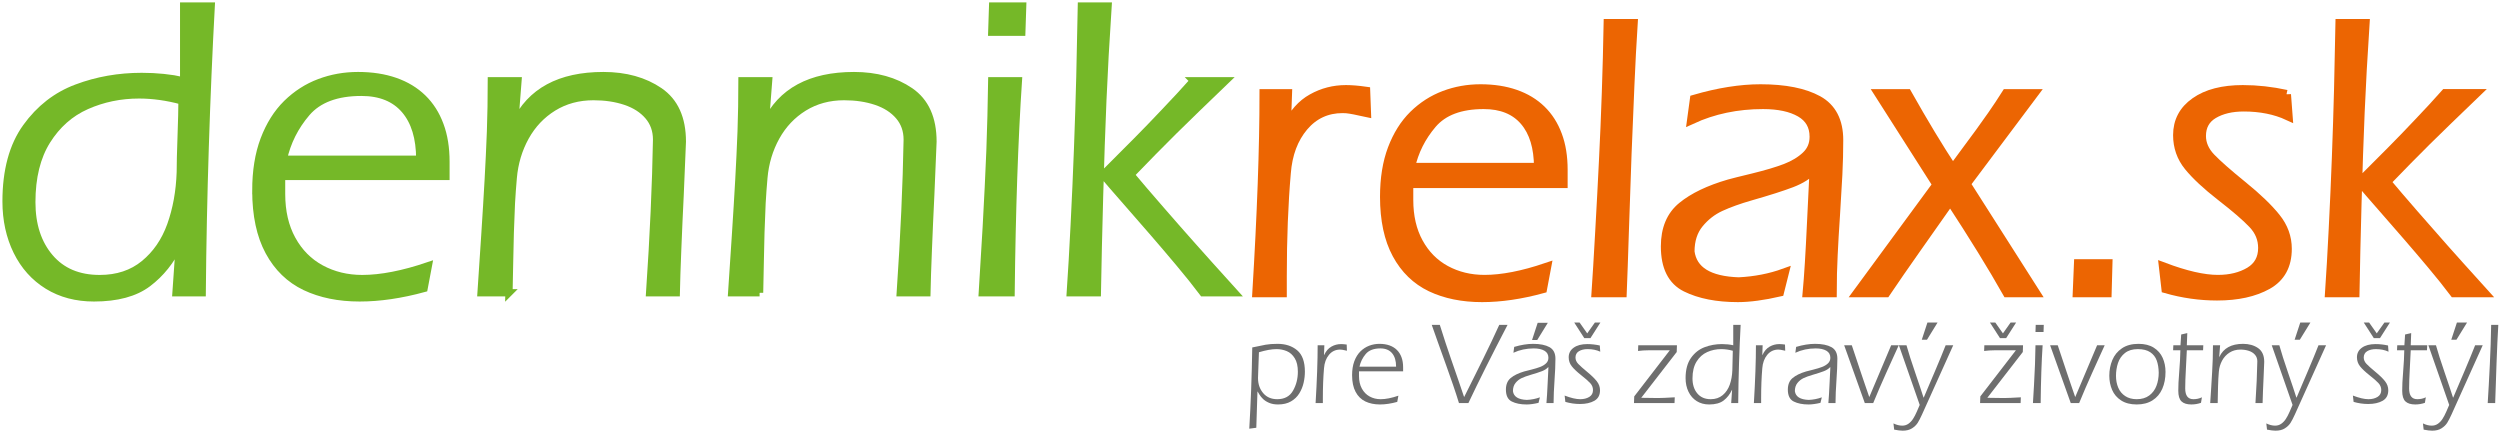 <svg clip-rule="evenodd" fill-rule="evenodd" stroke-miterlimit="22.926" viewBox="0 0 1650 286" xmlns="http://www.w3.org/2000/svg" xmlns:xlink="http://www.w3.org/1999/xlink"><clipPath id="a"><path clip-rule="evenodd" d="m-14-14.755h1678v314h-1678z"/></clipPath><g clip-path="url(#a)"><path d="m120.131 66.597c-9.773-2.643-19.214-3.965-28.372-3.965-12.321 0-23.887 2.407-34.651 7.175-10.763 4.768-19.449 12.463-26.105 23.038-6.656 10.621-10.008 24.122-10.008 40.598 0 15.012 3.965 27.191 11.896 36.491s18.883 13.926 32.904 13.926c11.707 0 21.479-3.257 29.363-9.724 7.883-6.468 13.737-14.965 17.514-25.492 3.776-10.575 5.901-22.235 6.326-35.028 0-5.24.188-13.124.566-23.651.377-10.575.567-18.364.567-23.368zm1.085-13.312v-49.285h18.175c-1.605 29.552-2.927 60.52-3.965 92.952-1.039 32.384-1.7 64.485-1.983 96.255h-17.278l2.219-32.006-.567.519c-4.956 10.433-11.707 18.836-20.205 25.256-8.497 6.42-20.393 9.63-35.594 9.63-11.613 0-21.81-2.691-30.543-8.072-8.781-5.429-15.531-12.982-20.299-22.66-4.768-9.724-7.176-20.724-7.176-32.95 0-20.347 4.438-36.68 13.266-48.954 8.827-12.275 19.968-20.961 33.422-25.964 13.455-5.052 27.711-7.554 42.817-7.554 9.867 0 19.119.944 27.711 2.833z" fill="none" stroke="#75b828" stroke-width="4.8"/><path d="m277.048 105.119c0-14.068-3.305-24.926-9.914-32.621s-16.145-11.566-28.607-11.566c-16.381 0-28.419 4.532-36.161 13.549-7.742 9.064-12.841 19.26-15.343 30.638zm-108.2 20.676c0-12.84 1.794-24.076 5.429-33.706 3.635-9.583 8.592-17.514 14.965-23.792 6.373-6.232 13.596-10.858 21.621-13.879 8.025-3.022 16.475-4.532 25.445-4.532 9.158 0 17.325 1.274 24.501 3.776 7.175 2.502 13.265 6.184 18.222 11 5.004 4.862 8.78 10.81 11.376 17.844 2.644 7.034 3.919 15.154 3.919 24.312v9.63h-108.483v11.613c0 11.519 2.313 21.527 6.94 29.93 4.626 8.45 10.999 14.87 19.072 19.26 8.119 4.39 17.183 6.609 27.238 6.609 12.368 0 26.908-2.832 43.62-8.497l-2.833 15.012c-15.2 4.154-29.363 6.231-42.486 6.231-13.785 0-25.776-2.454-36.02-7.317-10.243-4.909-18.222-12.652-23.934-23.226s-8.592-23.981-8.592-40.268z" fill="none" stroke="#75b828" stroke-width="4.8"/><path d="m335.915 193.207h-18.41c.802-11.66 1.652-24.312 2.501-37.907.897-13.596 1.606-25.775 2.219-36.492.614-10.716 1.086-21.431 1.511-32.101.378-10.668.566-21.809.566-33.422h17.562l-2.266 29.174.519-1.133c10.008-20.96 29.363-31.44 58.112-31.44 14.682 0 27.05 3.446 37.058 10.291 10.055 6.892 15.059 17.986 15.059 33.328-.425 11.189-.897 22.896-1.463 35.076-.614 12.226-1.133 24.217-1.606 36.066-.471 11.849-.802 21.385-.943 28.56h-17.562c2.55-37.718 4.06-71.424 4.579-101.071 0-6.089-1.841-11.282-5.523-15.578s-8.686-7.506-15.012-9.63c-6.326-2.125-13.36-3.163-21.101-3.163-9.961 0-18.789 2.407-26.531 7.175-7.695 4.768-13.832 11.236-18.364 19.403-4.532 8.214-7.222 17.183-8.072 26.955-.52 5.618-.897 11.235-1.228 16.9-.283 5.618-.519 12.133-.755 19.45-.189 7.317-.33 13.595-.425 18.788-.094 5.193-.236 12.085-.425 20.771z" fill="none" stroke="#75b828" stroke-width="4.8"/><path d="m501.33 193.207h-18.411c.803-11.66 1.652-24.312 2.502-37.907.897-13.596 1.605-25.775 2.219-36.492.613-10.716 1.086-21.431 1.511-32.101.377-10.668.566-21.809.566-33.422h17.561l-2.266 29.174.519-1.133c10.009-20.96 29.364-31.44 58.113-31.44 14.681 0 27.05 3.446 37.058 10.291 10.055 6.892 15.059 17.986 15.059 33.328-.425 11.189-.897 22.896-1.464 35.076-.613 12.226-1.133 24.217-1.605 36.066s-.802 21.385-.944 28.56h-17.561c2.549-37.718 4.06-71.424 4.579-101.071 0-6.089-1.841-11.282-5.523-15.578s-8.686-7.506-15.012-9.63c-6.326-2.125-13.36-3.163-21.102-3.163-9.96 0-18.788 2.407-26.53 7.175-7.695 4.768-13.832 11.236-18.364 19.403-4.532 8.214-7.223 17.183-8.073 26.955-.519 5.618-.896 11.235-1.227 16.9-.283 5.618-.519 12.133-.755 19.45-.189 7.317-.331 13.595-.425 18.788s-.236 12.085-.425 20.771z" fill="none" stroke="#75b828" stroke-width="4.8"/><path d="m655.132 4h19.827l-.567 17.278h-19.827zm-.567 49.285h17.561c-2.596 39.135-4.201 85.776-4.815 139.922h-18.977c.661-10.291 1.51-24.689 2.596-43.242 1.039-18.599 1.841-35.405 2.455-50.559.567-15.106.944-30.496 1.18-46.121z" fill="none" stroke="#75b828" stroke-width="4.8"/><path d="m713.716 4h17.608c-1.51 22.754-2.643 43.478-3.446 62.172-.802 18.647-1.51 39.796-2.171 63.4-.661 23.556-1.133 44.8-1.464 63.635h-17.844c.897-13.076 1.746-28.088 2.596-44.988s1.605-33.659 2.219-50.229c.614-16.617 1.133-32.432 1.511-47.396.377-15.012.708-30.543.991-46.594zm73.974 49.285h21.243c-14.115 13.548-25.539 24.642-34.225 33.186-8.686 8.592-18.127 18.223-28.372 28.844 5.052 6.043 11.613 13.738 19.686 22.99 8.072 9.3 15.012 17.184 20.771 23.651 5.759 6.515 15.106 16.9 28.089 31.251h-20.961c-4.484-5.948-9.677-12.462-15.672-19.591-5.996-7.128-11.66-13.831-17.089-20.063-5.429-6.278-11.425-13.124-17.939-20.582-6.562-7.459-11.66-13.36-15.295-17.656 9.063-9.063 16.428-16.475 22.093-22.14 5.664-5.712 11.943-12.18 18.835-19.497 6.94-7.27 13.218-14.067 18.836-20.393z" fill="none" stroke="#75b828" stroke-width="4.8"/><path d="m849.751 61.807-.798 22.388.532-.577c4.123-8.645 9.62-14.895 16.536-18.708 6.871-3.857 14.319-5.763 22.299-5.763 3.68 0 8.024.354 13.034 1.064l.532 14.097c-.222-.044-1.596-.354-4.167-.93-2.527-.577-4.7-1.02-6.428-1.286-1.73-.311-3.414-.444-5.143-.444-10.418 0-18.974 3.946-25.713 11.882-6.694 7.935-10.506 18.131-11.482 30.633-1.773 20.393-2.66 43.135-2.66 68.139v10.905h-16.757c3.147-51.78 4.743-95.58 4.743-131.4z" fill="none" stroke="#ec6502" stroke-width="6"/><path d="m1015.42 110.483c0-13.21-3.103-23.407-9.309-30.633-6.207-7.226-15.162-10.861-26.866-10.861-15.383 0-26.688 4.255-33.958 12.723-7.271 8.512-12.059 18.087-14.408 28.771zm-101.609 19.418c0-12.058 1.685-22.609 5.098-31.653 3.414-9 8.069-16.448 14.054-22.344 5.984-5.851 12.767-10.196 20.304-13.033 7.536-2.838 15.472-4.256 23.895-4.256 8.6 0 16.27 1.197 23.008 3.546 6.739 2.35 12.457 5.808 17.113 10.33 4.699 4.566 8.245 10.152 10.684 16.757 2.482 6.606 3.679 14.231 3.679 22.832v9.043h-101.875v10.906c0 10.817 2.172 20.216 6.516 28.107 4.345 7.935 10.33 13.964 17.911 18.087 7.625 4.123 16.137 6.207 25.579 6.207 11.615 0 25.27-2.66 40.963-7.98l-2.659 14.097c-14.275 3.902-27.575 5.852-39.9 5.852-12.944 0-24.205-2.305-33.825-6.871-9.62-4.611-17.112-11.881-22.477-21.812-5.364-9.93-8.068-22.52-8.068-37.815z" fill="none" stroke="#ec6502" stroke-width="6"/><path d="m1077.88 15.524c-.842 13.211-1.551 26.511-2.127 39.943-.621 13.433-1.242 28.683-1.907 45.84-.62 17.156-1.241 34.269-1.773 51.381s-1.02 30.589-1.419 40.519h-17.245c.665-9.62 1.463-23.141 2.438-40.519.976-17.423 1.818-33.116 2.483-47.081.709-14.009 1.33-28.816 1.862-44.421.532-15.649.931-30.855 1.197-45.662h16.491z" fill="none" stroke="#ec6502" stroke-width="6"/><path d="m1192.75 193.207c1.02-11.171 1.951-26.377 2.838-45.618.886-19.24 1.463-31.076 1.728-35.465l-.532-.532c-3.324 3.679-8.112 6.738-14.363 9.132s-15.295 5.276-27.087 8.645c-7.758 2.217-14.364 4.61-19.861 7.138-5.453 2.526-10.196 6.206-14.142 11.038-3.945 4.832-5.94 10.995-5.94 18.531 1.684 12.635 12.413 19.285 32.185 19.95 10.728-.533 20.747-2.483 30.057-5.852l-3.148 12.546c-10.639 2.438-19.772 3.679-27.441 3.679-13.832 0-25.269-2.261-34.313-6.738-9.044-4.478-13.566-13.477-13.566-27.043 0-11.526 3.68-20.348 11.083-26.378 7.359-6.029 17.689-10.994 30.944-14.851 2.128-.62 7.492-1.95 16.092-4.034 8.645-2.128 15.694-4.212 21.236-6.34 5.497-2.128 10.019-4.876 13.521-8.201s5.275-7.492 5.275-12.546c0-7.182-3.058-12.502-9.132-16.004-6.073-3.502-14.275-5.275-24.604-5.275-17.024 0-32.718 3.28-47.081 9.886l1.818-13.344c15.87-4.611 30.411-6.916 43.623-6.916 16.181 0 28.815 2.527 37.948 7.536 9.088 5.01 13.654 13.788 13.654 26.289 0 7.359-.177 14.94-.576 22.787s-.931 16.669-1.552 26.511c-.665 9.797-1.197 18.708-1.551 26.643-.4 7.936-.621 16.226-.621 24.826z" fill="none" stroke="#ec6502" stroke-width="6"/><path d="m1240.14 61.807h18.62c10.817 19.195 20.836 35.776 30.057 49.785 3.547-4.833 6.827-9.266 9.798-13.3 2.97-4.034 5.63-7.625 7.891-10.684 2.261-3.103 5.054-7.004 8.334-11.704 3.281-4.743 6.428-9.442 9.354-14.097h18.043l-44.642 59.582 45.751 71.818h-18.62c-9.753-17.245-22.255-37.549-37.549-60.912-7.182 10.152-14.63 20.747-22.343 31.742-7.714 10.95-14.453 20.703-20.172 29.17h-18.619l52.401-71.33z" fill="none" stroke="#ec6502" stroke-width="6"/><path d="m1390.69 193.207h-19.683l.798-19.151h19.418z" fill="none" stroke="#ec6502" stroke-width="6"/><path d="m1509.06 62.339 1.064 14.097c-8.468-3.901-18.221-5.851-29.26-5.851-8.024 0-14.674 1.596-19.993 4.743-5.276 3.148-7.936 7.98-7.936 14.408 0 5.187 2.084 9.975 6.295 14.364 4.212 4.389 11.128 10.462 20.836 18.353 9.709 7.847 17.024 14.896 22.033 21.147 5.01 6.206 7.493 13.078 7.493 20.614 0 10.995-4.345 18.93-13.034 23.807-8.734 4.876-19.816 7.314-33.294 7.314-11.304 0-22.565-1.596-33.736-4.788l-1.641-14.363c14.541 5.497 26.511 8.246 35.91 8.246 8.201 0 15.161-1.729 20.924-5.143 5.763-3.458 8.645-8.689 8.645-15.649 0-5.985-2.172-11.261-6.517-15.827-4.344-4.61-11.305-10.595-20.836-17.999-9.531-7.403-16.713-14.097-21.545-20.038-4.833-5.94-7.226-12.812-7.226-20.614 0-9.133 3.856-16.447 11.57-21.856 7.714-5.453 18.176-8.157 31.476-8.157 9.399 0 19.018 1.064 28.772 3.192z" fill="none" stroke="#ec6502" stroke-width="6"/><path d="m1544.39 15.524h16.536c-1.419 21.368-2.483 40.83-3.237 58.385-.754 17.512-1.419 37.373-2.039 59.539-.621 22.121-1.064 42.071-1.374 59.759h-16.758c.842-12.28 1.64-26.377 2.438-42.248s1.508-31.609 2.084-47.17c.576-15.605 1.064-30.456 1.418-44.509.355-14.098.665-28.683.932-43.756zm69.468 46.283h19.95c-13.256 12.723-23.984 23.141-32.141 31.165-8.158 8.069-17.024 17.113-26.644 27.087 4.744 5.675 10.906 12.901 18.486 21.59 7.581 8.733 14.098 16.137 19.507 22.21 5.408 6.118 14.186 15.871 26.377 29.348h-19.683c-4.212-5.586-9.088-11.703-14.719-18.398-5.63-6.694-10.95-12.989-16.048-18.841-5.098-5.896-10.728-12.324-16.846-19.329-6.162-7.004-10.95-12.546-14.364-16.58 8.512-8.512 15.428-15.472 20.748-20.791 5.32-5.365 11.216-11.438 17.688-18.31 6.517-6.827 12.413-13.211 17.689-19.151z" fill="none" stroke="#ec6502" stroke-width="6"/><g fill-rule="nonzero"><path d="m120.131 66.597c-9.773-2.643-19.214-3.965-28.372-3.965-12.321 0-23.887 2.407-34.651 7.175-10.763 4.768-19.449 12.463-26.105 23.038-6.656 10.621-10.008 24.122-10.008 40.598 0 15.012 3.965 27.191 11.896 36.491s18.883 13.926 32.904 13.926c11.707 0 21.479-3.257 29.363-9.724 7.883-6.468 13.737-14.965 17.514-25.492 3.776-10.575 5.901-22.235 6.326-35.028 0-5.24.188-13.124.566-23.651.377-10.575.567-18.364.567-23.368zm1.085-13.312v-49.285h18.175c-1.605 29.552-2.927 60.52-3.965 92.952-1.039 32.384-1.7 64.485-1.983 96.255h-17.278l2.219-32.006-.567.519c-4.956 10.433-11.707 18.836-20.205 25.256-8.497 6.42-20.393 9.63-35.594 9.63-11.613 0-21.81-2.691-30.543-8.072-8.781-5.429-15.531-12.982-20.299-22.66-4.768-9.724-7.176-20.724-7.176-32.95 0-20.347 4.438-36.68 13.266-48.954 8.827-12.275 19.968-20.961 33.422-25.964 13.455-5.052 27.711-7.554 42.817-7.554 9.867 0 19.119.944 27.711 2.833" fill="#75b828"/><path d="m277.048 105.119c0-14.068-3.305-24.926-9.914-32.621s-16.145-11.566-28.607-11.566c-16.381 0-28.419 4.532-36.161 13.549-7.742 9.064-12.841 19.26-15.343 30.638zm-108.2 20.676c0-12.84 1.794-24.076 5.429-33.706 3.635-9.583 8.592-17.514 14.965-23.792 6.373-6.232 13.596-10.858 21.621-13.879 8.025-3.022 16.475-4.532 25.445-4.532 9.158 0 17.325 1.274 24.501 3.776 7.175 2.502 13.265 6.184 18.222 11 5.004 4.862 8.78 10.81 11.376 17.844 2.644 7.034 3.919 15.154 3.919 24.312v9.63h-108.483v11.613c0 11.519 2.313 21.527 6.94 29.93 4.626 8.45 10.999 14.87 19.072 19.26 8.119 4.39 17.183 6.609 27.238 6.609 12.368 0 26.908-2.832 43.62-8.497l-2.833 15.012c-15.2 4.154-29.363 6.231-42.486 6.231-13.785 0-25.776-2.454-36.02-7.317-10.243-4.909-18.222-12.652-23.934-23.226s-8.592-23.981-8.592-40.268" fill="#75b828"/><path d="m335.915 193.207h-18.41c.802-11.66 1.652-24.312 2.501-37.907.897-13.596 1.606-25.775 2.219-36.492.614-10.716 1.086-21.431 1.511-32.101.378-10.668.566-21.809.566-33.422h17.562l-2.266 29.174.519-1.133c10.008-20.96 29.363-31.44 58.112-31.44 14.682 0 27.05 3.446 37.058 10.291 10.055 6.892 15.059 17.986 15.059 33.328-.425 11.189-.897 22.896-1.463 35.076-.614 12.226-1.133 24.217-1.606 36.066-.471 11.849-.802 21.385-.943 28.56h-17.562c2.55-37.718 4.06-71.424 4.579-101.071 0-6.089-1.841-11.282-5.523-15.578s-8.686-7.506-15.012-9.63c-6.326-2.125-13.36-3.163-21.101-3.163-9.961 0-18.789 2.407-26.531 7.175-7.695 4.768-13.832 11.236-18.364 19.403-4.532 8.214-7.222 17.183-8.072 26.955-.52 5.618-.897 11.235-1.228 16.9-.283 5.618-.519 12.133-.755 19.45-.189 7.317-.33 13.595-.425 18.788-.094 5.193-.236 12.085-.425 20.771" fill="#75b828"/><path d="m501.33 193.207h-18.411c.803-11.66 1.652-24.312 2.502-37.907.897-13.596 1.605-25.775 2.219-36.492.613-10.716 1.086-21.431 1.511-32.101.377-10.668.566-21.809.566-33.422h17.561l-2.266 29.174.519-1.133c10.009-20.96 29.364-31.44 58.113-31.44 14.681 0 27.05 3.446 37.058 10.291 10.055 6.892 15.059 17.986 15.059 33.328-.425 11.189-.897 22.896-1.464 35.076-.613 12.226-1.133 24.217-1.605 36.066s-.802 21.385-.944 28.56h-17.561c2.549-37.718 4.06-71.424 4.579-101.071 0-6.089-1.841-11.282-5.523-15.578s-8.686-7.506-15.012-9.63c-6.326-2.125-13.36-3.163-21.102-3.163-9.96 0-18.788 2.407-26.53 7.175-7.695 4.768-13.832 11.236-18.364 19.403-4.532 8.214-7.223 17.183-8.073 26.955-.519 5.618-.896 11.235-1.227 16.9-.283 5.618-.519 12.133-.755 19.45-.189 7.317-.331 13.595-.425 18.788s-.236 12.085-.425 20.771" fill="#75b828"/><path d="m655.132 4h19.827l-.567 17.278h-19.827zm-.567 49.285h17.561c-2.596 39.135-4.201 85.776-4.815 139.922h-18.977c.661-10.291 1.51-24.689 2.596-43.242 1.039-18.599 1.841-35.405 2.455-50.559.567-15.106.944-30.496 1.18-46.121" fill="#75b828"/><path d="m713.716 4h17.608c-1.51 22.754-2.643 43.478-3.446 62.172-.802 18.647-1.51 39.796-2.171 63.4-.661 23.556-1.133 44.8-1.464 63.635h-17.844c.897-13.076 1.746-28.088 2.596-44.988s1.605-33.659 2.219-50.229c.614-16.617 1.133-32.432 1.511-47.396.377-15.012.708-30.543.991-46.594zm73.974 49.285h21.243c-14.115 13.548-25.539 24.642-34.225 33.186-8.686 8.592-18.127 18.223-28.372 28.844 5.052 6.043 11.613 13.738 19.686 22.99 8.072 9.3 15.012 17.184 20.771 23.651 5.759 6.515 15.106 16.9 28.089 31.251h-20.961c-4.484-5.948-9.677-12.462-15.672-19.591-5.996-7.128-11.66-13.831-17.089-20.063-5.429-6.278-11.425-13.124-17.939-20.582-6.562-7.459-11.66-13.36-15.295-17.656 9.063-9.063 16.428-16.475 22.093-22.14 5.664-5.712 11.943-12.18 18.835-19.497 6.94-7.27 13.218-14.067 18.836-20.393" fill="#75b828"/><path d="m849.751 61.807-.798 22.388.532-.577c4.123-8.645 9.62-14.895 16.536-18.708 6.871-3.857 14.319-5.763 22.299-5.763 3.68 0 8.024.354 13.034 1.064l.532 14.097c-.222-.044-1.596-.354-4.167-.93-2.527-.577-4.7-1.02-6.428-1.286-1.73-.311-3.414-.444-5.143-.444-10.418 0-18.974 3.946-25.713 11.882-6.694 7.935-10.506 18.131-11.482 30.633-1.773 20.393-2.66 43.135-2.66 68.139v10.905h-16.757c3.147-51.78 4.743-95.58 4.743-131.4z" fill="#ec6502"/><path d="m1015.42 110.483c0-13.21-3.103-23.407-9.309-30.633-6.207-7.226-15.162-10.861-26.866-10.861-15.383 0-26.688 4.255-33.958 12.723-7.271 8.512-12.059 18.087-14.408 28.771zm-101.609 19.418c0-12.058 1.685-22.609 5.098-31.653 3.414-9 8.069-16.448 14.054-22.344 5.984-5.851 12.767-10.196 20.304-13.033 7.536-2.838 15.472-4.256 23.895-4.256 8.6 0 16.27 1.197 23.008 3.546 6.739 2.35 12.457 5.808 17.113 10.33 4.699 4.566 8.245 10.152 10.684 16.757 2.482 6.606 3.679 14.231 3.679 22.832v9.043h-101.875v10.906c0 10.817 2.172 20.216 6.516 28.107 4.345 7.935 10.33 13.964 17.911 18.087 7.625 4.123 16.137 6.207 25.579 6.207 11.615 0 25.27-2.66 40.963-7.98l-2.659 14.097c-14.275 3.902-27.575 5.852-39.9 5.852-12.944 0-24.205-2.305-33.825-6.871-9.62-4.611-17.112-11.881-22.477-21.812-5.364-9.93-8.068-22.52-8.068-37.815" fill="#ec6502"/><path d="m1077.88 15.524c-.842 13.211-1.551 26.511-2.127 39.943-.621 13.433-1.242 28.683-1.907 45.84-.62 17.156-1.241 34.269-1.773 51.381s-1.02 30.589-1.419 40.519h-17.245c.665-9.62 1.463-23.141 2.438-40.519.976-17.423 1.818-33.116 2.483-47.081.709-14.009 1.33-28.816 1.862-44.421.532-15.649.931-30.855 1.197-45.662h16.491z" fill="#ec6502"/><path d="m1192.75 193.207c1.02-11.171 1.951-26.377 2.838-45.618.886-19.24 1.463-31.076 1.728-35.465l-.532-.532c-3.324 3.679-8.112 6.738-14.363 9.132s-15.295 5.276-27.087 8.645c-7.758 2.217-14.364 4.61-19.861 7.138-5.453 2.526-10.196 6.206-14.142 11.038-3.945 4.832-5.94 10.995-5.94 18.531 1.684 12.635 12.413 19.285 32.185 19.95 10.728-.533 20.747-2.483 30.057-5.852l-3.148 12.546c-10.639 2.438-19.772 3.679-27.441 3.679-13.832 0-25.269-2.261-34.313-6.738-9.044-4.478-13.566-13.477-13.566-27.043 0-11.526 3.68-20.348 11.083-26.378 7.359-6.029 17.689-10.994 30.944-14.851 2.128-.62 7.492-1.95 16.092-4.034 8.645-2.128 15.694-4.212 21.236-6.34 5.497-2.128 10.019-4.876 13.521-8.201s5.275-7.492 5.275-12.546c0-7.182-3.058-12.502-9.132-16.004-6.073-3.502-14.275-5.275-24.604-5.275-17.024 0-32.718 3.28-47.081 9.886l1.818-13.344c15.87-4.611 30.411-6.916 43.623-6.916 16.181 0 28.815 2.527 37.948 7.536 9.088 5.01 13.654 13.788 13.654 26.289 0 7.359-.177 14.94-.576 22.787s-.931 16.669-1.552 26.511c-.665 9.797-1.197 18.708-1.551 26.643-.4 7.936-.621 16.226-.621 24.826z" fill="#ec6502"/><path d="m1240.14 61.807h18.62c10.817 19.195 20.836 35.776 30.057 49.785 3.547-4.833 6.827-9.266 9.798-13.3 2.97-4.034 5.63-7.625 7.891-10.684 2.261-3.103 5.054-7.004 8.334-11.704 3.281-4.743 6.428-9.442 9.354-14.097h18.043l-44.642 59.582 45.751 71.818h-18.62c-9.753-17.245-22.255-37.549-37.549-60.912-7.182 10.152-14.63 20.747-22.343 31.742-7.714 10.95-14.453 20.703-20.172 29.17h-18.619l52.401-71.33z" fill="#ec6502"/><path d="m1390.69 193.207h-19.683l.798-19.151h19.418z" fill="#ec6502"/><path d="m1509.06 62.339 1.064 14.097c-8.468-3.901-18.221-5.851-29.26-5.851-8.024 0-14.674 1.596-19.993 4.743-5.276 3.148-7.936 7.98-7.936 14.408 0 5.187 2.084 9.975 6.295 14.364 4.212 4.389 11.128 10.462 20.836 18.353 9.709 7.847 17.024 14.896 22.033 21.147 5.01 6.206 7.493 13.078 7.493 20.614 0 10.995-4.345 18.93-13.034 23.807-8.734 4.876-19.816 7.314-33.294 7.314-11.304 0-22.565-1.596-33.736-4.788l-1.641-14.363c14.541 5.497 26.511 8.246 35.91 8.246 8.201 0 15.161-1.729 20.924-5.143 5.763-3.458 8.645-8.689 8.645-15.649 0-5.985-2.172-11.261-6.517-15.827-4.344-4.61-11.305-10.595-20.836-17.999-9.531-7.403-16.713-14.097-21.545-20.038-4.833-5.94-7.226-12.812-7.226-20.614 0-9.133 3.856-16.447 11.57-21.856 7.714-5.453 18.176-8.157 31.476-8.157 9.399 0 19.018 1.064 28.772 3.192" fill="#ec6502"/><path d="m1544.39 15.524h16.536c-1.419 21.368-2.483 40.83-3.237 58.385-.754 17.512-1.419 37.373-2.039 59.539-.621 22.121-1.064 42.071-1.374 59.759h-16.758c.842-12.28 1.64-26.377 2.438-42.248s1.508-31.609 2.084-47.17c.576-15.605 1.064-30.456 1.418-44.509.355-14.098.665-28.683.932-43.756zm69.468 46.283h19.95c-13.256 12.723-23.984 23.141-32.141 31.165-8.158 8.069-17.024 17.113-26.644 27.087 4.744 5.675 10.906 12.901 18.486 21.59 7.581 8.733 14.098 16.137 19.507 22.21 5.408 6.118 14.186 15.871 26.377 29.348h-19.683c-4.212-5.586-9.088-11.703-14.719-18.398-5.63-6.694-10.95-12.989-16.048-18.841-5.098-5.896-10.728-12.324-16.846-19.329-6.162-7.004-10.95-12.546-14.364-16.58 8.512-8.512 15.428-15.472 20.748-20.791 5.32-5.365 11.216-11.438 17.688-18.31 6.517-6.827 12.413-13.211 17.689-19.151" fill="#ec6502"/><path d="m826.485 229.319c3.75-.824 6.69-1.429 8.831-1.802 2.141-.387 4.776-.58 7.893-.58 5.245 0 9.553 1.416 12.936 4.261s5.081 7.543 5.081 14.121c0 2.395-.279 4.853-.849 7.35-.57 2.485-1.52 4.815-2.851 6.977-1.33 2.163-3.167 3.926-5.486 5.278-2.331 1.351-5.169 2.021-8.527 2.021-2.28 0-4.257-.361-5.929-1.081-1.673-.721-3.003-1.571-3.992-2.549-.988-.979-1.761-1.918-2.318-2.832-.545-.914-.951-1.583-1.216-2.034h-.14l-.76 23.865-4.637.618c1.001-16.811 1.66-34.678 1.964-53.613zm4.409 3.166c-.203 3.849-.406 9.487-.609 16.915 0 4.055 1.141 7.402 3.422 10.066 2.268 2.665 5.359 4.003 9.274 4.003 4.789 0 8.261-1.866 10.402-5.612 2.141-3.733 3.205-7.916 3.205-12.551 0-3.681-.684-6.642-2.065-8.869-1.368-2.227-3.117-3.797-5.232-4.685-2.129-.888-4.384-1.339-6.779-1.339-3.18 0-7.045.695-11.618 2.072" fill="#6e6e6e"/><path d="m874.073 227.864-.228 6.501.152-.167c1.178-2.511 2.749-4.326 4.726-5.433 1.964-1.119 4.093-1.673 6.373-1.673 1.052 0 2.293.103 3.725.309l.152 4.093c-.063-.013-.456-.103-1.191-.27-.722-.167-1.343-.296-1.837-.373-.494-.09-.976-.129-1.47-.129-2.977 0-5.422 1.146-7.348 3.45-1.914 2.304-3.003 5.265-3.282 8.895-.507 5.921-.76 12.524-.76 19.785v3.166h-4.789c.899-15.035 1.355-27.753 1.355-38.154z" fill="#6e6e6e"/><path d="m921.421 241.998c0-3.836-.887-6.796-2.661-8.895-1.773-2.098-4.333-3.153-7.678-3.153-4.396 0-7.627 1.235-9.705 3.694-2.078 2.471-3.446 5.252-4.118 8.354zm-29.04 5.638c0-3.501.482-6.565 1.457-9.19.976-2.614 2.306-4.776 4.017-6.488 1.71-1.7 3.649-2.961 5.802-3.785 2.154-.824 4.422-1.236 6.83-1.236 2.458 0 4.65.348 6.575 1.03 1.926.683 3.561 1.686 4.891 3 1.343 1.325 2.357 2.947 3.054 4.865.709 1.918 1.051 4.132 1.051 6.63v2.626h-29.116v3.166c0 3.141.622 5.87 1.863 8.161 1.242 2.304 2.952 4.055 5.119 5.252 2.179 1.197 4.612 1.802 7.31 1.802 3.32 0 7.222-.772 11.708-2.317l-.761 4.094c-4.08 1.133-7.88 1.699-11.403 1.699-3.7 0-6.918-.67-9.667-1.995-2.75-1.339-4.891-3.45-6.424-6.333-1.533-2.884-2.306-6.54-2.306-10.981" fill="#6e6e6e"/><path d="m989.507 214.426h5.474c-10.529 20.196-19.145 37.394-25.835 51.592h-6.233c-1.115-3.656-2.408-7.62-3.865-11.881s-3.028-8.715-4.7-13.374c-1.673-4.66-3.408-9.5-5.208-14.508-1.799-5.02-3.192-8.959-4.181-11.829h5.322c1.292 4.144 2.546 8.045 3.75 11.713 1.216 3.656 2.433 7.248 3.649 10.787 1.216 3.528 2.724 7.865 4.498 13.002 1.786 5.149 3.167 9.191 4.143 12.151 3.294-6.629 5.765-11.598 7.412-14.893 1.66-3.308 3.383-6.784 5.169-10.427 1.799-3.643 3.637-7.427 5.512-11.366 1.888-3.939 3.585-7.595 5.093-10.967" fill="#6e6e6e"/><path d="m1020.65 266.018c.291-3.244.558-7.659.811-13.246.253-5.586.418-9.023.494-10.298l-.152-.154c-.95 1.068-2.318 1.957-4.105 2.652s-4.371 1.532-7.741 2.51c-2.218.644-4.105 1.339-5.676 2.072-1.559.734-2.915 1.802-4.042 3.206-1.128 1.402-1.698 3.192-1.698 5.38.481 3.669 3.548 5.6 9.198 5.793 3.067-.155 5.93-.721 8.591-1.699l-.9 3.642c-3.041.708-5.651 1.069-7.843 1.069-3.953 0-7.222-.656-9.806-1.957-2.585-1.3-3.877-3.913-3.877-7.852 0-3.347 1.051-5.908 3.167-7.659 2.103-1.751 5.056-3.192 8.844-4.312.608-.181 2.141-.567 4.599-1.172 2.471-.617 4.485-1.222 6.069-1.84 1.571-.618 2.863-1.416 3.864-2.382 1.001-.965 1.508-2.175 1.508-3.643 0-2.085-.874-3.63-2.61-4.647-1.736-1.016-4.08-1.531-7.032-1.531-4.865 0-9.35.952-13.455 2.87l.519-3.875c4.536-1.338 8.692-2.008 12.467-2.008 4.625 0 8.236.734 10.846 2.189 2.597 1.455 3.902 4.003 3.902 7.633 0 2.137-.05 4.338-.164 6.617-.114 2.278-.266 4.84-.444 7.697-.19 2.845-.342 5.432-.443 7.737-.114 2.304-.177 4.711-.177 7.208zm-5.778-52.983h6.703l-6.994 11.354h-3.421z" fill="#6e6e6e"/><path d="m1055.86 228.019.304 4.093c-2.419-1.133-5.207-1.699-8.362-1.699-2.293 0-4.194.463-5.714 1.377-1.508.914-2.268 2.317-2.268 4.184 0 1.506.596 2.896 1.799 4.171 1.204 1.274 3.181 3.037 5.955 5.329 2.775 2.278 4.865 4.325 6.297 6.14 1.432 1.802 2.141 3.797 2.141 5.985 0 3.193-1.241 5.497-3.724 6.913-2.497 1.416-5.664 2.124-9.516 2.124-3.231 0-6.449-.463-9.642-1.39l-.469-4.171c4.156 1.596 7.577 2.394 10.263 2.394 2.344 0 4.333-.502 5.98-1.493 1.647-1.004 2.471-2.523 2.471-4.544 0-1.738-.621-3.27-1.862-4.595-1.242-1.339-3.231-3.077-5.956-5.227-2.723-2.149-4.776-4.093-6.157-5.818s-2.065-3.72-2.065-5.986c0-2.651 1.102-4.775 3.307-6.346 2.204-1.583 5.194-2.368 8.996-2.368 2.685 0 5.435.309 8.222.927" fill="#6e6e6e"/><path d="m1081.1 231.636.153-3.772h25.53l-.152 4.467-23.415 30.212 11.1.154c2.077 0 5.752-.167 11.022-.476l-.152 3.797h-26.759l.165-4.402 23.477-30.431h-14.139c-2.268 0-4.536.155-6.83.451" fill="#6e6e6e"/><path d="m1143.65 231.494c-2.623-.72-5.157-1.081-7.615-1.081-3.307 0-6.411.656-9.3 1.957-2.889 1.3-5.22 3.398-7.006 6.281-1.787 2.897-2.687 6.578-2.687 11.071 0 4.093 1.065 7.414 3.193 9.95 2.129 2.536 5.068 3.797 8.831 3.797 3.142 0 5.765-.888 7.881-2.651 2.116-1.764 3.687-4.081 4.701-6.951 1.013-2.884 1.583-6.063 1.698-9.552 0-1.429.05-3.578.152-6.449.101-2.883.152-5.007.152-6.372zm.291-3.63v-13.438h4.878c-.431 8.058-.785 16.502-1.064 25.345-.279 8.831-.457 17.584-.532 26.247h-4.638l.596-8.727-.152.141c-1.331 2.845-3.143 5.136-5.423 6.887s-5.473 2.626-9.553 2.626c-3.117 0-5.854-.734-8.198-2.201-2.356-1.481-4.168-3.54-5.448-6.179-1.279-2.652-1.926-5.651-1.926-8.985 0-5.548 1.191-10.002 3.561-13.349 2.369-3.346 5.359-5.715 8.97-7.079 3.611-1.378 7.437-2.06 11.492-2.06 2.648 0 5.131.257 7.437.772" fill="#6e6e6e"/><path d="m1163.34 227.864-.228 6.501.152-.167c1.178-2.511 2.749-4.326 4.726-5.433 1.964-1.119 4.092-1.673 6.373-1.673 1.051 0 2.293.103 3.725.309l.152 4.093c-.064-.013-.456-.103-1.191-.27-.722-.167-1.343-.296-1.837-.373-.495-.09-.976-.129-1.47-.129-2.977 0-5.423 1.146-7.349 3.45-1.913 2.304-3.002 5.265-3.281 8.895-.507 5.921-.761 12.524-.761 19.785v3.166h-4.789c.9-15.035 1.356-27.753 1.356-38.154z" fill="#6e6e6e"/><path d="m1206.72 266.018c.291-3.244.558-7.659.811-13.246.253-5.586.418-9.023.494-10.298l-.152-.154c-.95 1.068-2.319 1.957-4.105 2.652-1.787.695-4.371 1.532-7.741 2.51-2.218.644-4.106 1.339-5.677 2.072-1.558.734-2.914 1.802-4.041 3.206-1.128 1.402-1.698 3.192-1.698 5.38.481 3.669 3.547 5.6 9.198 5.793 3.067-.155 5.93-.721 8.59-1.699l-.899 3.642c-3.041.708-5.651 1.069-7.843 1.069-3.953 0-7.222-.656-9.806-1.957-2.585-1.3-3.878-3.913-3.878-7.852 0-3.347 1.052-5.908 3.168-7.659 2.103-1.751 5.055-3.192 8.844-4.312.608-.181 2.141-.567 4.599-1.172 2.471-.617 4.485-1.222 6.069-1.84 1.571-.618 2.863-1.416 3.864-2.382 1.001-.965 1.508-2.175 1.508-3.643 0-2.085-.874-3.63-2.61-4.647-1.736-1.016-4.08-1.531-7.032-1.531-4.865 0-9.35.952-13.455 2.87l.519-3.875c4.536-1.338 8.692-2.008 12.467-2.008 4.625 0 8.236.734 10.846 2.189 2.597 1.455 3.902 4.003 3.902 7.633 0 2.137-.051 4.338-.165 6.617-.113 2.278-.265 4.84-.443 7.697-.19 2.845-.342 5.432-.443 7.737-.114 2.304-.178 4.711-.178 7.208z" fill="#6e6e6e"/><path d="m1222.18 227.864c1.165 3.463 2.255 6.72 3.269 9.783 1.013 3.064 1.913 5.78 2.711 8.148.798 2.369 1.685 4.969 2.648 7.801s1.938 5.664 2.914 8.483c7.665-18.073 12.48-29.478 14.456-34.215h5.005c-1.394 3.077-2.711 5.947-3.928 8.625-1.216 2.664-2.648 5.831-4.294 9.487-1.648 3.668-3.143 7.08-4.511 10.233-1.356 3.154-2.737 6.424-4.131 9.809h-5.549l-13.62-38.154z" fill="#6e6e6e"/><path d="m1253.27 227.864h5.005c.773 2.729 1.571 5.42 2.42 8.058.848 2.652 1.963 5.986 3.332 10.002 1.356 4.017 2.42 7.145 3.18 9.384.747 2.24 1.52 4.596 2.318 7.067h.165c1.609-3.823 2.826-6.693 3.649-8.611.824-1.919 2.053-4.802 3.687-8.638 1.622-3.849 2.965-7.028 3.991-9.525 1.039-2.51 2.078-5.085 3.117-7.737h5.005l-20.602 45.71c-1.039 2.291-1.989 4.119-2.85 5.497-.875 1.377-2.116 2.587-3.738 3.617-1.622 1.043-3.675 1.557-6.183 1.557-1.406 0-3.282-.231-5.613-.695l-.469-4.093c2.015.978 3.953 1.467 5.79 1.467 1.534 0 2.889-.411 4.068-1.236 1.178-.823 2.179-1.879 3.028-3.179.849-1.287 1.685-2.896 2.521-4.801.824-1.905 1.47-3.386 1.926-4.454zm18.827-14.983h6.69l-6.993 11.353h-3.421z" fill="#6e6e6e"/><path d="m1309.52 231.636.152-3.772h25.531l-.153 4.467-23.414 30.212 11.099.154c2.078 0 5.752-.167 11.023-.476l-.152 3.797h-26.759l.165-4.402 23.477-30.431h-14.139c-2.268 0-4.537.155-6.83.451" fill="#6e6e6e"/><path d="m1343.57 214.426h5.321l-.152 4.711h-5.321zm-.152 13.438h4.713c-.697 10.672-1.128 23.39-1.292 38.154h-5.094c.178-2.806.406-6.732.697-11.791.279-5.072.494-9.654.659-13.786.152-4.119.254-8.316.317-12.577" fill="#6e6e6e"/><path d="m1358.1 227.864c1.165 3.463 2.255 6.72 3.268 9.783 1.014 3.064 1.914 5.78 2.712 8.148.798 2.369 1.685 4.969 2.648 7.801s1.938 5.664 2.914 8.483c7.665-18.073 12.48-29.478 14.457-34.215h5.004c-1.394 3.077-2.712 5.947-3.928 8.625-1.216 2.664-2.648 5.831-4.295 9.487-1.647 3.668-3.142 7.08-4.51 10.233-1.356 3.154-2.737 6.424-4.131 9.809h-5.549l-13.62-38.154z" fill="#6e6e6e"/><path d="m1411.44 226.937c4.03 0 7.375.837 10.048 2.524 2.673 1.686 4.624 3.926 5.879 6.732 1.254 2.806 1.875 5.895 1.875 9.281 0 4.222-.722 7.955-2.154 11.186s-3.573 5.767-6.424 7.569c-2.851 1.815-6.335 2.716-10.427 2.716-4.156 0-7.59-.888-10.314-2.665-2.724-1.763-4.7-4.093-5.929-6.964-1.229-2.87-1.85-5.985-1.85-9.358 0-3.656.659-7.093 1.989-10.298 1.33-3.218 3.447-5.805 6.348-7.775 2.901-1.969 6.563-2.948 10.959-2.948zm-.456 3.476c-3.509 0-6.347.863-8.514 2.574-2.166 1.713-3.687 3.914-4.586 6.578-.887 2.678-1.331 5.523-1.331 8.535 0 2.845.494 5.432 1.483 7.762.988 2.33 2.521 4.183 4.599 5.548 2.065 1.377 4.611 2.059 7.614 2.059 3.295 0 6.031-.811 8.223-2.42 2.179-1.621 3.776-3.745 4.777-6.384s1.508-5.548 1.508-8.728c-.064-3.102-.507-5.78-1.331-8.045-.823-2.266-2.242-4.081-4.282-5.445-2.04-1.352-4.751-2.034-8.16-2.034" fill="#6e6e6e"/><path d="m1443.61 219.845-.304 8.019h10.871l-.152 3.321h-10.719c-.076 2.317-.279 6.269-.596 11.882-.317 5.612-.468 10.04-.468 13.297 0 4.737 1.798 7.105 5.397 7.105 2.053 0 3.915-.412 5.625-1.248l-.608 3.643c-2.039.72-4.168 1.081-6.385 1.081-2.915 0-5.081-.682-6.488-2.034-1.406-1.352-2.103-3.682-2.103-7.003 0-2.098.038-3.874.127-5.316s.253-3.81.481-7.08c.241-3.282.419-5.882.532-7.8.115-1.931.191-4.107.228-6.527h-4.789l.152-3.321h4.714l.468-7.105z" fill="#6e6e6e"/><path d="m1463.68 266.018h-4.941c.216-3.18.443-6.629.671-10.336.241-3.708.431-7.029.596-9.951s.291-5.844.406-8.753c.101-2.909.151-5.947.151-9.114h4.714l-.608 7.955.139-.308c2.686-5.716 7.881-8.574 15.597-8.574 3.94 0 7.26.94 9.946 2.807 2.699 1.879 4.041 4.904 4.041 9.088-.114 3.05-.24 6.243-.392 9.564-.165 3.334-.304 6.603-.431 9.834s-.215 5.832-.253 7.788h-4.714c.685-10.285 1.09-19.476 1.229-27.56 0-1.66-.494-3.076-1.482-4.248-.988-1.171-2.331-2.046-4.029-2.625-1.698-.58-3.586-.863-5.664-.863-2.673 0-5.042.656-7.12 1.957-2.065 1.3-3.713 3.063-4.929 5.29-1.216 2.24-1.938 4.686-2.166 7.35-.14 1.532-.241 3.064-.33 4.609-.076 1.531-.139 3.308-.203 5.303-.05 1.995-.088 3.707-.114 5.123-.025 1.416-.063 3.295-.114 5.664" fill="#6e6e6e"/><path d="m1499.35 227.864h5.004c.773 2.729 1.571 5.42 2.42 8.058.849 2.652 1.964 5.986 3.332 10.002 1.356 4.017 2.42 7.145 3.181 9.384.747 2.24 1.52 4.596 2.318 7.067h.165c1.609-3.823 2.825-6.693 3.649-8.611.823-1.919 2.052-4.802 3.687-8.638 1.622-3.849 2.965-7.028 3.991-9.525 1.039-2.51 2.078-5.085 3.117-7.737h5.004l-20.601 45.71c-1.039 2.291-1.989 4.119-2.851 5.497-.874 1.377-2.116 2.587-3.738 3.617-1.621 1.043-3.674 1.557-6.183 1.557-1.406 0-3.281-.231-5.612-.695l-.469-4.093c2.015.978 3.953 1.467 5.79 1.467 1.533 0 2.889-.411 4.067-1.236 1.178-.823 2.179-1.879 3.028-3.179.849-1.287 1.685-2.896 2.522-4.801.823-1.905 1.469-3.386 1.925-4.454zm18.827-14.983h6.69l-6.994 11.353h-3.421z" fill="#6e6e6e"/><path d="m1576.11 228.019.304 4.093c-2.42-1.133-5.208-1.699-8.363-1.699-2.293 0-4.193.463-5.714 1.377-1.507.914-2.268 2.317-2.268 4.184 0 1.506.596 2.896 1.799 4.171 1.204 1.274 3.181 3.037 5.956 5.329 2.774 2.278 4.864 4.325 6.296 6.14 1.432 1.802 2.141 3.797 2.141 5.985 0 3.193-1.241 5.497-3.724 6.913-2.496 1.416-5.664 2.124-9.516 2.124-3.231 0-6.449-.463-9.642-1.39l-.468-4.171c4.156 1.596 7.577 2.394 10.263 2.394 2.343 0 4.332-.502 5.98-1.493 1.647-1.004 2.47-2.523 2.47-4.544 0-1.738-.62-3.27-1.862-4.595-1.242-1.339-3.231-3.077-5.955-5.227-2.724-2.149-4.777-4.093-6.158-5.818s-2.065-3.72-2.065-5.986c0-2.651 1.102-4.775 3.307-6.346 2.205-1.583 5.195-2.368 8.996-2.368 2.686 0 5.435.309 8.223.927" fill="#6e6e6e"/><path d="m1591.39 219.845-.304 8.019h10.87l-.151 3.321h-10.719c-.076 2.317-.279 6.269-.596 11.882-.317 5.612-.469 10.04-.469 13.297 0 4.737 1.799 7.105 5.398 7.105 2.052 0 3.915-.412 5.626-1.248l-.609 3.643c-2.04.72-4.168 1.081-6.385 1.081-2.915 0-5.081-.682-6.488-2.034-1.406-1.352-2.103-3.682-2.103-7.003 0-2.098.038-3.874.127-5.316s.253-3.81.482-7.08c.24-3.282.417-5.882.532-7.8.114-1.931.19-4.107.228-6.527h-4.79l.152-3.321h4.713l.469-7.105z" fill="#6e6e6e"/><path d="m1602.73 227.864h5.004c.773 2.729 1.571 5.42 2.42 8.058.849 2.652 1.964 5.986 3.333 10.002 1.355 4.017 2.419 7.145 3.179 9.384.748 2.24 1.521 4.596 2.319 7.067h.165c1.609-3.823 2.825-6.693 3.649-8.611.823-1.919 2.052-4.802 3.687-8.638 1.622-3.849 2.965-7.028 3.991-9.525 1.039-2.51 2.078-5.085 3.117-7.737h5.005l-20.602 45.71c-1.039 2.291-1.989 4.119-2.851 5.497-.874 1.377-2.116 2.587-3.737 3.617-1.622 1.043-3.675 1.557-6.183 1.557-1.407 0-3.282-.231-5.613-.695l-.469-4.093c2.015.978 3.953 1.467 5.79 1.467 1.533 0 2.889-.411 4.067-1.236 1.178-.823 2.18-1.879 3.028-3.179.849-1.287 1.686-2.896 2.522-4.801.823-1.905 1.47-3.386 1.926-4.454zm18.827-14.983h6.69l-6.994 11.353h-3.421z" fill="#6e6e6e"/><path d="m1648.88 214.426c-.241 3.835-.444 7.697-.608 11.598-.178 3.9-.355 8.328-.545 13.31-.178 4.981-.355 9.95-.507 14.919-.152 4.968-.291 8.882-.406 11.765h-4.928c.19-2.793.418-6.719.697-11.765.279-5.059.519-9.616.709-13.671.203-4.067.381-8.367.533-12.898.151-4.544.266-8.959.342-13.258z" fill="#6e6e6e"/><path d="m1056.26 212.881-6.575 10.303h-4.049l-6.639-10.303h3.535l5.034 7.15 5.045-7.15z" fill="#6e6e6e"/><path d="m1330.63 212.881-6.575 10.303h-4.048l-6.639-10.303h3.534l5.034 7.15 5.045-7.15z" fill="#6e6e6e"/><path d="m1577.35 212.881-6.575 10.303h-4.049l-6.639-10.303h3.535l5.034 7.15 5.045-7.15z" fill="#6e6e6e"/></g></g></svg>